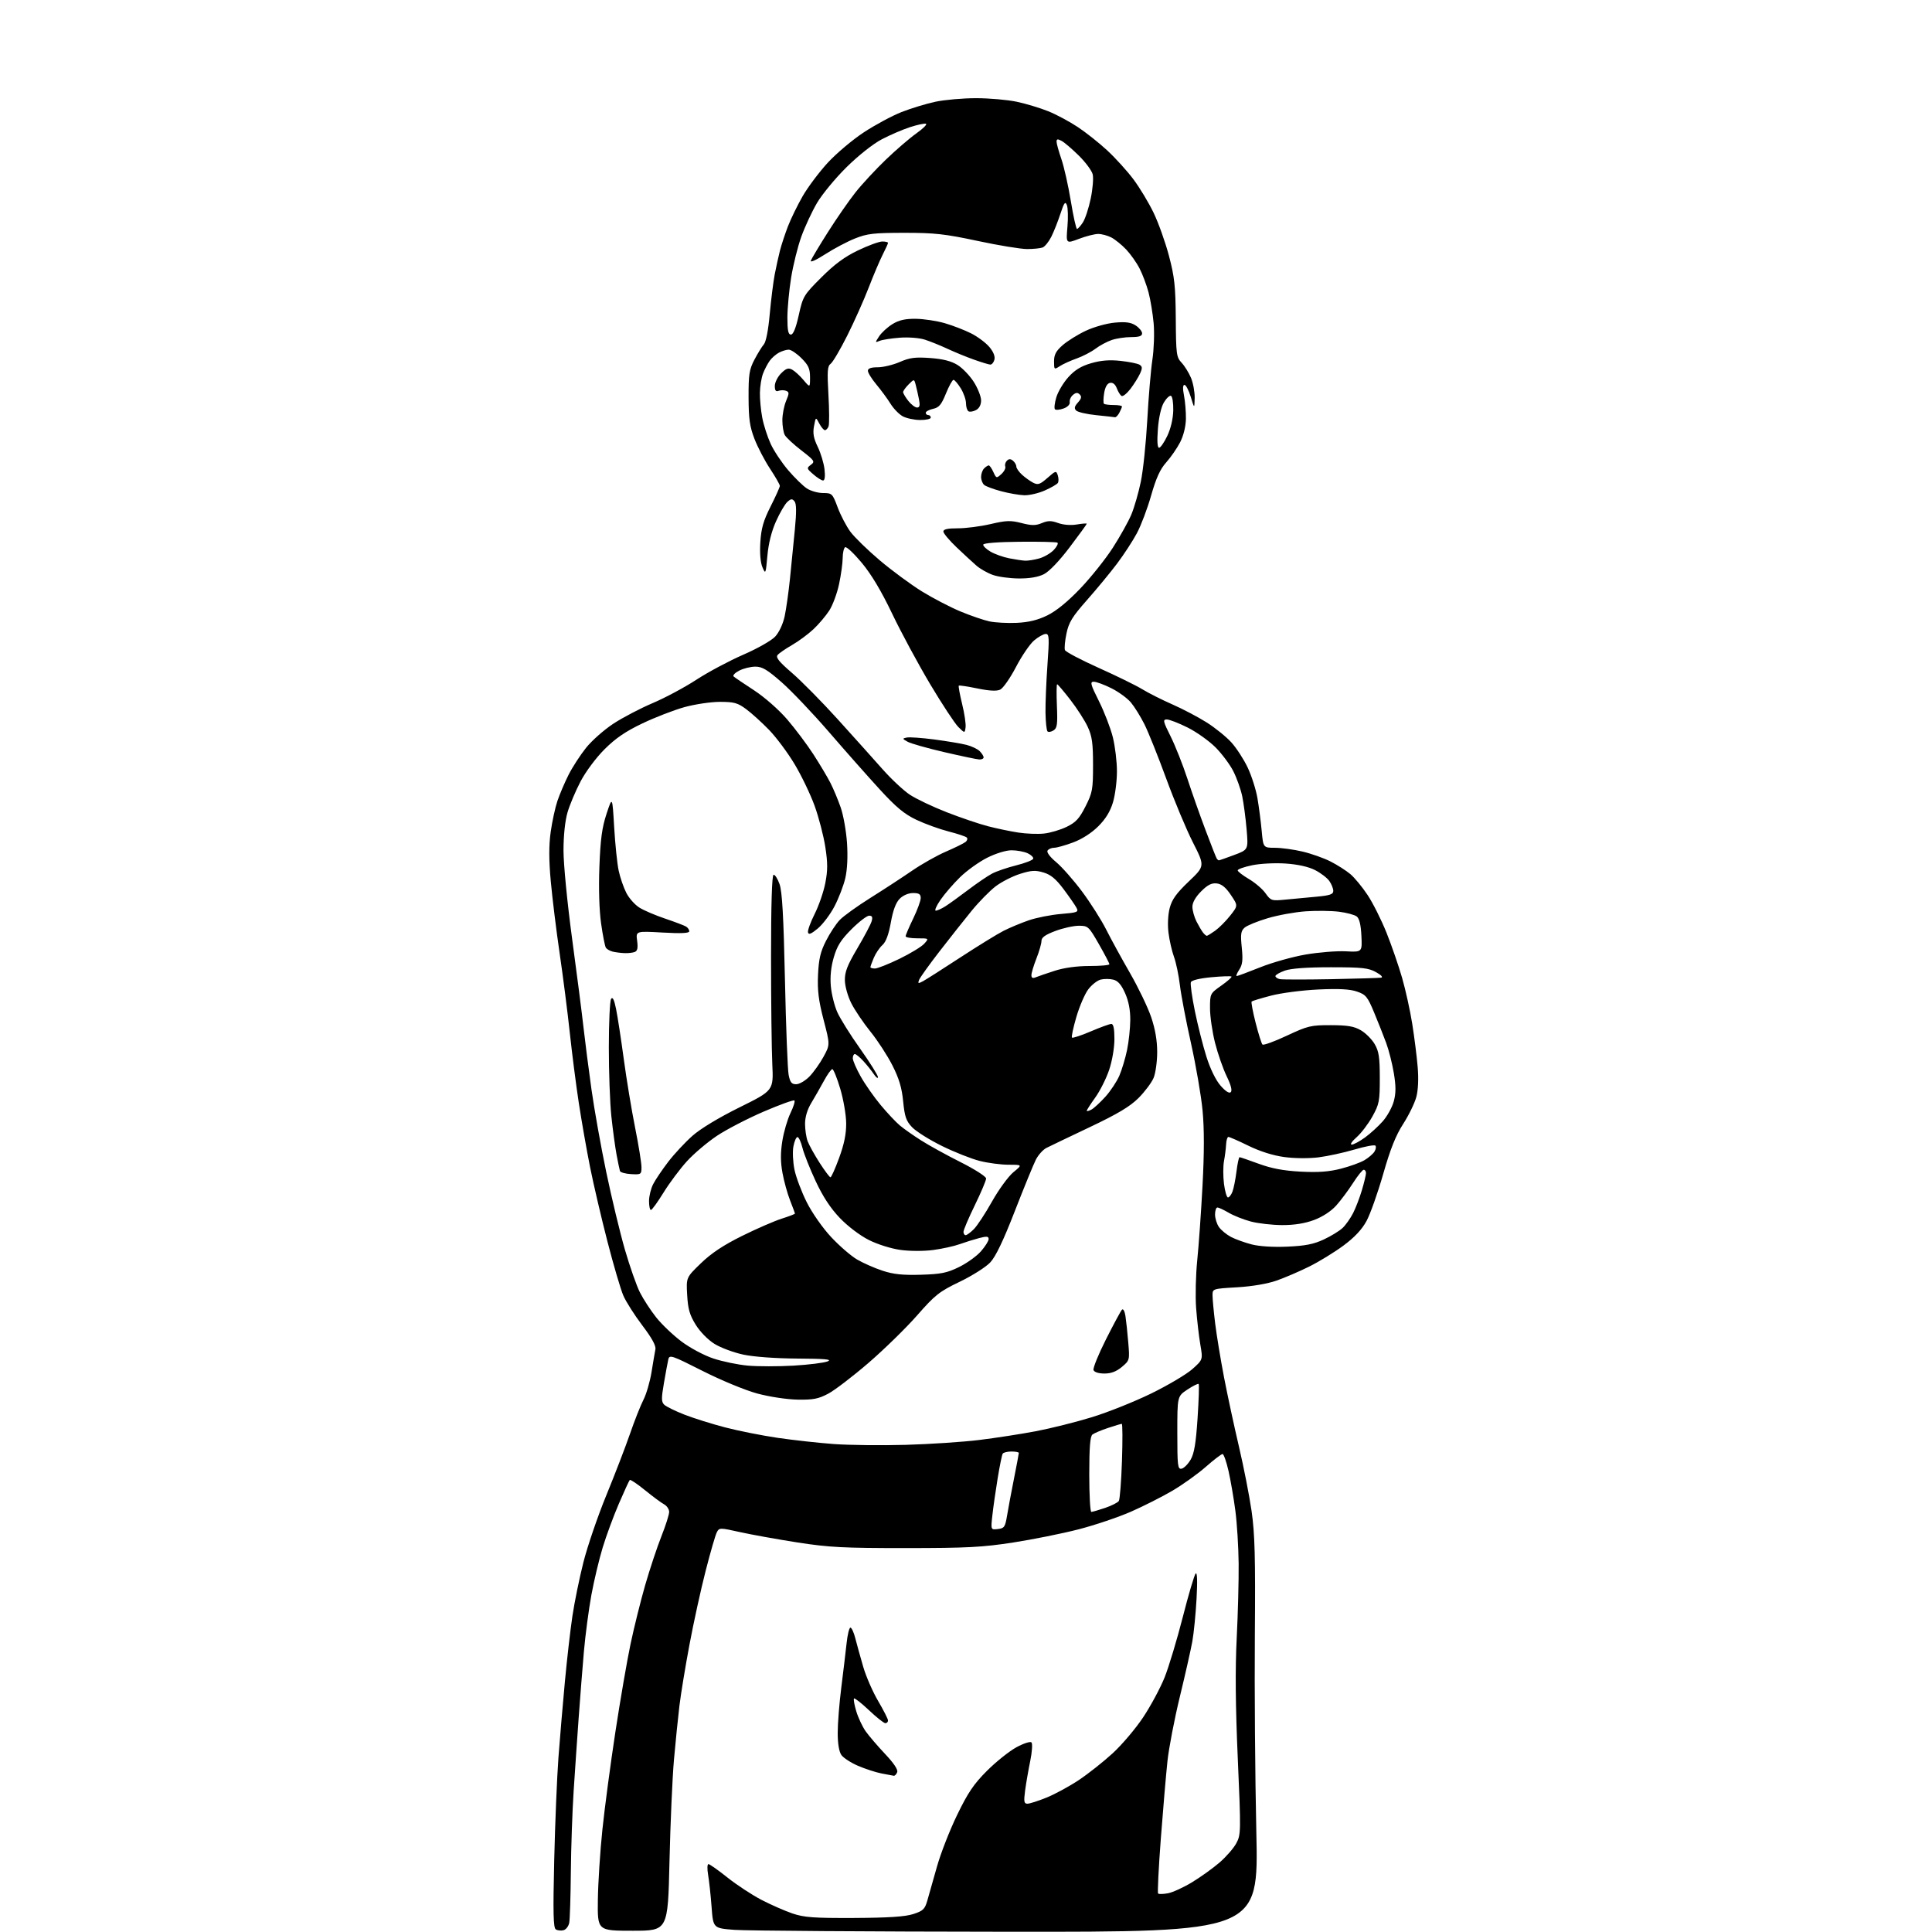 <?xml version="1.0" encoding="UTF-8" standalone="no"?>
<svg 
  version="1.1" 
  xmlns="http://www.w3.org/2000/svg" 
  xmlns:xlink="http://www.w3.org/1999/xlink" 
  xmlns:svg="http://www.w3.org/2000/svg"
  xmlns:rdf="http://www.w3.org/1999/02/22-rdf-syntax-ns#"
  xmlns:cc="http://creativecommons.org/ns#"
  xmlns:dc="http://purl.org/dc/elements/1.1/"
  viewBox="0 0 768 768"
  width="768"
  height="768"
>
<style>svg {background-color: white; }</style>"
<path stroke="none" fill="black" fill-rule="evenodd" d="M224.01,767.29C223.03,767.54 221.65,767.40 220.95,766.97C219.95,766.35 219.81,760.50 220.31,739.34C220.66,724.58 221.42,706.20 222.00,698.50C222.58,690.80 223.73,677.30 224.55,668.50C225.37,659.70 226.71,648.00 227.53,642.50C228.34,637.00 230.32,627.33 231.92,621.00C233.52,614.67 237.60,602.75 240.98,594.50C244.37,586.25 248.61,575.23 250.42,570.00C252.22,564.77 254.64,558.65 255.80,556.40C256.95,554.14 258.39,549.19 259.00,545.40C259.61,541.60 260.30,537.55 260.53,536.40C260.83,534.97 259.16,531.93 255.35,526.90C252.26,522.83 248.85,517.48 247.78,515.00C246.71,512.52 243.87,502.85 241.46,493.50C239.05,484.15 235.95,470.88 234.57,464.00C233.20,457.12 231.18,445.65 230.09,438.50C229.00,431.35 227.38,418.75 226.50,410.50C225.61,402.25 223.80,388.07 222.47,379.00C221.14,369.93 219.56,357.06 218.95,350.40C218.17,341.84 218.16,336.10 218.90,330.76C219.48,326.61 220.69,321.03 221.59,318.36C222.50,315.69 224.49,311.02 226.01,308.00C227.54,304.98 230.66,300.16 232.95,297.29C235.23,294.43 240.12,290.11 243.80,287.69C247.49,285.27 254.52,281.59 259.42,279.51C264.33,277.43 272.17,273.24 276.84,270.19C281.51,267.15 289.87,262.69 295.41,260.28C301.04,257.84 306.67,254.64 308.15,253.05C309.71,251.36 311.25,248.06 311.92,244.96C312.53,242.07 313.48,235.39 314.02,230.10C314.55,224.82 315.43,216.03 315.96,210.56C316.65,203.46 316.61,200.23 315.82,199.28C314.91,198.18 314.41,198.22 312.97,199.53C312.01,200.40 309.99,203.86 308.48,207.23C306.70,211.18 305.49,216.02 305.05,220.92C304.39,228.21 304.32,228.38 303.09,225.50C302.28,223.61 301.97,219.90 302.25,215.50C302.60,209.98 303.47,206.97 306.35,201.27C308.36,197.30 310.00,193.64 310.00,193.14C310.00,192.64 308.26,189.59 306.13,186.36C304.00,183.14 301.21,177.80 299.93,174.50C298.04,169.62 297.60,166.55 297.57,158.00C297.54,148.88 297.84,146.91 299.88,143.00C301.18,140.53 302.87,137.78 303.64,136.89C304.50,135.92 305.42,131.19 305.98,124.89C306.50,119.18 307.39,112.07 307.96,109.09C308.54,106.12 309.48,101.84 310.05,99.59C310.63,97.34 312.05,93.03 313.21,90.00C314.38,86.97 317.01,81.58 319.06,78.00C321.12,74.42 325.58,68.47 328.98,64.76C332.38,61.06 338.83,55.60 343.33,52.64C347.82,49.68 354.59,46.04 358.36,44.55C362.13,43.07 368.20,41.22 371.86,40.44C375.51,39.67 382.77,39.03 388.00,39.03C393.23,39.03 400.51,39.67 404.19,40.45C407.86,41.23 413.49,42.93 416.69,44.22C419.90,45.51 425.18,48.34 428.43,50.50C431.68,52.65 436.96,56.84 440.16,59.81C443.36,62.77 448.02,67.91 450.52,71.23C453.01,74.55 456.64,80.56 458.57,84.58C460.51,88.60 463.26,96.30 464.68,101.70C466.89,110.04 467.29,113.76 467.39,126.67C467.49,140.85 467.64,141.99 469.70,144.18C470.91,145.47 472.60,148.19 473.45,150.23C474.30,152.27 474.95,155.86 474.90,158.22C474.79,162.50 474.79,162.50 473.34,157.75C472.54,155.14 471.42,153.00 470.85,153.00C470.18,153.00 470.11,154.46 470.66,157.25C471.12,159.59 471.46,163.75 471.42,166.50C471.36,169.55 470.47,173.17 469.12,175.80C467.91,178.16 465.42,181.76 463.60,183.80C461.17,186.52 459.58,190.01 457.60,196.94C456.13,202.13 453.58,208.88 451.94,211.94C450.31,215.00 446.77,220.43 444.08,224.00C441.40,227.57 436.01,234.10 432.12,238.50C426.23,245.17 424.87,247.38 423.94,251.81C423.33,254.73 423.05,257.70 423.33,258.41C423.60,259.11 429.60,262.28 436.66,265.45C443.72,268.61 451.57,272.46 454.10,274.00C456.63,275.54 462.03,278.26 466.10,280.04C470.17,281.83 476.28,285.04 479.67,287.18C483.06,289.32 487.49,292.91 489.51,295.14C491.53,297.38 494.44,301.87 495.98,305.13C497.52,308.38 499.26,313.85 499.85,317.27C500.44,320.70 501.20,326.54 501.54,330.25C502.16,337.00 502.16,337.00 506.83,337.01C509.40,337.02 514.32,337.69 517.77,338.51C521.22,339.32 526.22,341.09 528.88,342.44C531.54,343.79 535.09,346.05 536.77,347.46C538.45,348.87 541.54,352.61 543.63,355.77C545.73,358.92 549.10,365.65 551.14,370.72C553.17,375.79 555.97,383.89 557.36,388.72C558.75,393.55 560.56,401.77 561.39,407.00C562.22,412.23 563.19,419.89 563.54,424.03C563.95,428.73 563.75,433.25 563.02,436.03C562.37,438.49 560.02,443.32 557.80,446.76C554.85,451.32 552.69,456.72 549.84,466.70C547.68,474.22 544.70,482.63 543.21,485.37C541.36,488.78 538.43,491.89 534.00,495.17C530.42,497.81 524.34,501.54 520.47,503.46C516.60,505.39 510.75,507.90 507.47,509.05C503.82,510.33 497.72,511.37 491.75,511.72C482.03,512.29 482.00,512.30 482.00,514.92C482.00,516.37 482.47,521.37 483.04,526.03C483.61,530.69 485.20,540.35 486.57,547.50C487.95,554.65 490.61,567.02 492.49,575.00C494.37,582.98 496.63,594.51 497.52,600.64C498.82,609.69 499.07,618.94 498.82,650.14C498.65,671.24 498.92,706.39 499.41,728.25C500.30,768.00 500.30,768.00 400.40,767.90C345.46,767.85 296.68,767.51 292.00,767.15C283.50,766.50 283.50,766.50 282.86,758.00C282.51,753.33 281.89,747.59 281.48,745.25C281.08,742.91 281.14,741.00 281.62,741.01C282.10,741.01 285.51,743.41 289.18,746.35C292.86,749.28 298.94,753.27 302.68,755.22C306.43,757.16 311.98,759.60 315.00,760.63C319.66,762.21 323.40,762.49 339.50,762.42C353.17,762.35 359.76,761.92 363.00,760.88C366.95,759.61 367.64,758.94 368.64,755.46C369.27,753.28 370.99,747.23 372.46,742.00C373.93,736.77 377.53,727.54 380.47,721.48C384.77,712.60 387.08,709.18 392.34,703.92C395.93,700.33 401.19,696.13 404.02,694.58C406.89,693.02 409.55,692.16 410.03,692.64C410.49,693.11 410.27,696.42 409.54,700.00C408.80,703.58 407.89,708.86 407.50,711.75C406.92,716.20 407.06,717.00 408.43,717.00C409.31,717.00 412.74,715.90 416.05,714.56C419.35,713.22 425.09,710.10 428.80,707.63C432.52,705.16 438.58,700.37 442.27,696.99C445.96,693.61 451.43,687.16 454.42,682.66C457.42,678.15 461.25,671.02 462.94,666.82C464.62,662.61 467.87,651.82 470.17,642.83C472.46,633.85 474.76,626.05 475.29,625.50C475.91,624.86 476.04,628.44 475.65,635.50C475.32,641.55 474.56,649.20 473.97,652.50C473.37,655.80 471.14,665.70 469.00,674.50C466.86,683.30 464.66,694.77 464.09,700.00C463.53,705.23 462.34,719.10 461.45,730.83C460.56,742.56 460.07,752.40 460.37,752.70C460.66,753.00 462.43,752.95 464.30,752.60C466.17,752.25 470.47,750.29 473.85,748.23C477.24,746.18 482.16,742.65 484.77,740.40C487.39,738.14 490.39,734.70 491.44,732.74C493.30,729.29 493.32,728.20 492.04,699.08C491.12,678.20 490.99,663.55 491.61,651.24C492.10,641.48 492.45,628.10 492.38,621.50C492.31,614.90 491.73,605.45 491.07,600.50C490.42,595.55 489.20,588.46 488.36,584.75C487.52,581.04 486.45,578.00 485.98,578.00C485.50,578.00 482.50,580.30 479.31,583.10C476.11,585.91 470.16,590.17 466.08,592.57C462.00,594.97 454.56,598.73 449.55,600.93C444.54,603.12 435.19,606.28 428.77,607.93C422.35,609.59 410.66,611.94 402.80,613.16C390.55,615.06 384.41,615.38 360.00,615.39C335.31,615.40 329.56,615.10 317.00,613.15C309.02,611.90 298.78,610.06 294.23,609.05C286.16,607.25 285.93,607.25 284.96,609.08C284.40,610.11 282.40,617.03 280.50,624.45C278.59,631.87 275.70,645.08 274.07,653.80C272.43,662.52 270.64,673.45 270.08,678.08C269.52,682.71 268.55,692.35 267.91,699.50C267.28,706.65 266.48,724.88 266.13,740.00C265.50,767.50 265.50,767.50 251.50,767.50C237.50,767.50 237.50,767.50 237.66,755.22C237.75,748.47 238.56,735.87 239.47,727.22C240.37,718.58 242.69,701.15 244.62,688.50C246.55,675.85 249.26,660.13 250.64,653.57C252.02,647.00 254.65,636.43 256.48,630.07C258.32,623.71 261.21,615.00 262.91,610.72C264.61,606.45 266.00,602.08 266.00,601.01C266.00,599.94 265.09,598.59 263.99,597.99C262.88,597.40 259.47,594.87 256.40,592.38C253.34,589.88 250.61,588.06 250.34,588.32C250.07,588.59 248.13,592.81 246.02,597.71C243.91,602.60 241.02,610.42 239.60,615.09C238.17,619.76 236.14,628.29 235.08,634.04C234.03,639.79 232.69,649.90 232.11,656.50C231.54,663.10 230.59,675.02 230.02,683.00C229.44,690.98 228.55,704.02 228.03,712.00C227.51,719.98 227.01,734.45 226.92,744.17C226.83,753.89 226.54,762.96 226.28,764.33C226.02,765.70 225.00,767.03 224.01,767.29zM355.28,705.89C354.85,705.83 352.63,705.41 350.34,704.96C348.06,704.51 343.88,703.14 341.05,701.93C338.23,700.71 335.26,698.78 334.46,697.64C333.53,696.31 333.00,693.10 333.00,688.83C333.00,685.13 333.64,677.02 334.43,670.80C335.21,664.59 336.16,656.69 336.53,653.25C336.89,649.81 337.58,647.00 338.06,647.00C338.53,647.00 339.41,648.91 340.00,651.25C340.60,653.59 342.00,658.65 343.12,662.50C344.23,666.35 346.91,672.50 349.07,676.17C351.23,679.85 353.00,683.33 353.00,683.92C353.00,684.52 352.52,685.00 351.94,685.00C351.36,685.00 348.43,682.68 345.43,679.84C342.43,677.01 339.76,674.91 339.49,675.18C339.22,675.45 339.62,677.74 340.38,680.26C341.14,682.79 342.81,686.35 344.09,688.18C345.37,690.00 348.86,694.07 351.83,697.22C355.31,700.89 357.03,703.48 356.65,704.47C356.33,705.31 355.71,705.95 355.28,705.89zM396.66,607.82C399.21,607.53 399.57,607.01 400.32,602.50C400.77,599.75 402.01,593.14 403.07,587.81C404.13,582.48 405.00,577.86 405.00,577.56C405.00,577.25 403.68,577.00 402.06,577.00C400.44,577.00 398.88,577.39 398.58,577.87C398.29,578.34 397.39,582.73 396.59,587.62C395.79,592.50 394.84,599.12 394.49,602.32C393.84,608.15 393.84,608.15 396.66,607.82zM433.82,601.00C434.27,601.00 436.75,600.28 439.32,599.41C441.89,598.53 444.34,597.29 444.75,596.66C445.16,596.02 445.73,588.86 446.00,580.75C446.27,572.63 446.24,566.00 445.93,566.00C445.61,566.00 443.14,566.74 440.43,567.64C437.72,568.54 434.94,569.72 434.25,570.26C433.35,570.97 433.00,575.41 433.00,586.12C433.00,594.31 433.37,601.00 433.82,601.00zM469.70,583.82C470.63,583.64 472.24,582.04 473.28,580.26C474.71,577.81 475.39,573.78 476.05,563.81C476.53,556.54 476.73,550.39 476.48,550.15C476.24,549.91 474.23,550.90 472.02,552.37C468.00,555.03 468.00,555.03 468.00,569.59C468.00,582.74 468.16,584.12 469.70,583.82zM360.00,574.35C369.62,574.08 382.81,573.21 389.29,572.41C395.78,571.61 405.91,570.05 411.79,568.93C417.68,567.81 427.68,565.31 434.00,563.37C440.32,561.44 450.95,557.19 457.61,553.94C464.27,550.68 471.63,546.33 473.95,544.26C478.18,540.50 478.18,540.50 477.15,534.50C476.58,531.20 475.83,524.67 475.48,520.00C475.13,515.33 475.33,506.77 475.92,501.00C476.51,495.23 477.46,481.86 478.02,471.31C478.72,458.32 478.73,448.67 478.04,441.47C477.49,435.61 475.42,423.62 473.46,414.81C471.49,405.99 469.50,395.57 469.03,391.64C468.57,387.71 467.51,382.64 466.68,380.37C465.85,378.10 464.87,373.80 464.50,370.82C464.09,367.59 464.29,363.58 464.98,360.94C465.88,357.53 467.63,355.09 472.56,350.39C478.98,344.28 478.98,344.28 474.21,334.89C471.59,329.73 466.81,318.30 463.59,309.50C460.37,300.70 456.47,290.98 454.93,287.90C453.38,284.82 450.96,280.92 449.54,279.23C448.12,277.54 444.63,275.00 441.78,273.58C438.94,272.16 435.79,271.00 434.79,271.00C433.22,271.00 433.49,272.02 436.86,278.75C438.99,283.01 441.47,289.45 442.37,293.06C443.27,296.67 444.00,302.78 444.00,306.63C444.00,310.48 443.30,316.01 442.43,318.91C441.36,322.53 439.53,325.53 436.59,328.46C433.95,331.10 430.13,333.56 426.62,334.87C423.49,336.04 420.07,337.00 419.02,337.00C417.97,337.00 416.80,337.51 416.41,338.14C416.00,338.81 417.42,340.70 419.84,342.71C422.11,344.60 426.72,349.82 430.08,354.32C433.44,358.82 437.78,365.65 439.72,369.50C441.66,373.35 445.94,381.17 449.23,386.87C452.51,392.58 456.28,400.42 457.60,404.30C459.21,409.04 460.00,413.60 460.00,418.21C460.00,421.98 459.36,426.61 458.57,428.49C457.78,430.37 455.09,433.96 452.60,436.46C449.19,439.86 444.35,442.76 433.28,448.02C425.15,451.88 417.38,455.60 416.00,456.30C414.62,456.99 412.71,459.12 411.75,461.03C410.79,462.94 407.02,472.15 403.38,481.50C398.83,493.21 395.79,499.54 393.63,501.84C391.91,503.68 386.45,507.14 381.50,509.52C373.37,513.43 371.74,514.72 364.57,522.89C360.21,527.86 351.54,536.33 345.30,541.72C339.06,547.10 331.84,552.62 329.25,554.00C325.33,556.08 323.28,556.48 317.02,556.37C312.73,556.29 305.83,555.24 301.00,553.94C296.24,552.65 286.70,548.71 279.32,544.98C266.95,538.72 266.11,538.44 265.66,540.41C265.40,541.56 264.61,545.78 263.92,549.80C262.86,555.97 262.88,557.30 264.08,558.43C264.86,559.16 268.45,560.92 272.05,562.33C275.65,563.74 282.94,566.03 288.24,567.41C293.55,568.79 302.96,570.66 309.15,571.57C315.34,572.47 325.37,573.58 331.45,574.03C337.53,574.47 350.38,574.62 360.00,574.35zM439.03,546.00C436.73,546.00 435.01,545.46 434.69,544.63C434.40,543.88 436.64,538.37 439.66,532.38C442.68,526.40 445.53,521.10 446.00,520.62C446.49,520.12 447.09,521.22 447.38,523.12C447.67,524.98 448.18,529.70 448.50,533.62C449.09,540.67 449.06,540.77 445.97,543.37C443.79,545.20 441.69,546.00 439.03,546.00zM315.50,542.86C321.55,542.50 327.62,541.74 329.00,541.17C330.91,540.37 328.05,540.11 317.00,540.05C308.34,540.00 299.69,539.37 295.53,538.49C291.69,537.68 286.53,535.76 284.05,534.23C281.42,532.60 278.31,529.43 276.55,526.59C274.15,522.71 273.47,520.34 273.16,514.78C272.76,507.83 272.76,507.83 278.63,502.16C282.79,498.14 287.57,494.97 295.00,491.29C300.77,488.43 307.86,485.35 310.75,484.43C313.64,483.52 316.00,482.61 316.00,482.42C316.00,482.23 315.13,479.87 314.07,477.18C313.01,474.48 311.64,469.55 311.04,466.21C310.25,461.89 310.24,458.25 310.99,453.55C311.57,449.93 313.02,444.96 314.21,442.50C315.40,440.05 316.12,437.78 315.79,437.46C315.47,437.14 309.98,439.13 303.57,441.88C297.17,444.64 288.84,448.95 285.05,451.47C281.26,453.99 275.89,458.53 273.12,461.56C270.35,464.59 266.15,470.20 263.79,474.03C261.43,477.85 259.16,480.99 258.75,480.99C258.34,481.00 258.00,479.40 258.00,477.45C258.00,475.50 258.74,472.46 259.65,470.70C260.55,468.94 263.25,464.95 265.64,461.83C268.03,458.71 272.36,454.07 275.25,451.51C278.45,448.67 285.77,444.25 294.00,440.18C307.50,433.50 307.50,433.50 307.00,423.00C306.73,417.23 306.50,397.99 306.50,380.25C306.50,359.68 306.86,347.91 307.50,347.75C308.04,347.61 309.12,349.30 309.90,351.50C310.93,354.45 311.49,364.44 312.03,389.50C312.43,408.20 313.09,425.19 313.49,427.25C314.08,430.27 314.67,431.00 316.49,431.00C317.74,431.00 320.11,429.62 321.76,427.94C323.40,426.25 325.92,422.72 327.36,420.08C329.97,415.29 329.97,415.29 327.39,405.39C325.39,397.68 324.90,393.74 325.18,387.50C325.47,381.19 326.14,378.34 328.35,374.00C329.88,370.98 332.34,367.24 333.80,365.71C335.26,364.17 340.74,360.23 345.98,356.94C351.22,353.66 358.65,348.80 362.50,346.16C366.35,343.51 372.43,340.08 376.00,338.54C379.57,337.00 383.08,335.27 383.79,334.71C384.50,334.15 384.73,333.34 384.29,332.92C383.86,332.50 380.57,331.41 377.00,330.50C373.43,329.58 367.70,327.51 364.29,325.89C359.44,323.58 356.23,320.91 349.64,313.72C345.00,308.65 335.95,298.43 329.54,291.00C323.12,283.57 314.67,274.69 310.76,271.25C305.04,266.22 303.00,265.00 300.28,265.00C298.42,265.00 295.52,265.71 293.84,266.59C292.15,267.46 291.16,268.51 291.64,268.92C292.11,269.34 295.78,271.82 299.80,274.44C303.97,277.17 309.58,282.11 312.92,285.98C316.12,289.71 320.82,295.96 323.35,299.88C325.88,303.79 328.92,308.89 330.10,311.20C331.28,313.51 333.12,317.90 334.18,320.95C335.25,324.00 336.38,330.37 336.70,335.09C337.06,340.52 336.81,345.67 336.02,349.09C335.32,352.07 333.38,357.12 331.70,360.32C330.02,363.53 327.03,367.48 325.07,369.10C322.43,371.29 321.42,371.68 321.19,370.61C321.02,369.82 322.22,366.53 323.85,363.29C325.48,360.06 327.38,354.57 328.06,351.09C329.05,346.06 329.06,343.10 328.08,336.72C327.40,332.30 325.49,324.93 323.83,320.35C322.17,315.76 318.59,308.30 315.86,303.76C313.14,299.22 308.57,293.09 305.71,290.14C302.84,287.18 298.74,283.47 296.60,281.89C293.24,279.40 291.80,279.00 286.16,279.00C282.57,279.00 276.22,279.95 272.06,281.10C267.90,282.26 260.39,285.16 255.37,287.56C248.64,290.77 244.68,293.48 240.29,297.87C236.92,301.24 232.80,306.77 230.77,310.66C228.80,314.42 226.47,319.94 225.60,322.93C224.62,326.27 224.00,332.12 224.00,338.08C224.00,343.55 225.50,358.90 227.42,373.15C229.31,387.09 231.35,403.00 231.96,408.50C232.58,414.00 233.99,425.02 235.11,433.00C236.23,440.98 238.88,455.82 241.01,466.00C243.13,476.18 246.46,490.00 248.40,496.72C250.35,503.44 253.04,511.12 254.39,513.78C255.74,516.44 258.63,520.88 260.81,523.64C263.00,526.41 267.53,530.73 270.88,533.25C274.30,535.82 279.85,538.79 283.57,540.02C287.20,541.23 293.39,542.51 297.33,542.86C301.28,543.21 309.45,543.21 315.50,542.86zM366.03,506.73C374.07,506.49 376.45,506.01 381.21,503.68C384.32,502.16 388.24,499.35 389.93,497.43C391.62,495.50 393.00,493.31 393.00,492.55C393.00,491.44 392.25,491.36 389.25,492.15C387.19,492.69 383.70,493.78 381.50,494.57C379.30,495.37 374.57,496.41 371.00,496.89C367.27,497.39 361.73,497.38 358.00,496.87C354.27,496.36 348.90,494.68 345.39,492.92C341.84,491.13 337.01,487.47 333.85,484.17C330.12,480.27 327.11,475.68 324.23,469.50C321.92,464.55 319.56,458.59 318.98,456.25C318.40,453.91 317.51,452.00 317.01,452.00C316.50,452.00 315.77,453.68 315.39,455.74C315.00,457.80 315.20,461.96 315.82,464.99C316.45,468.02 318.66,473.87 320.73,477.98C322.86,482.21 327.07,488.21 330.42,491.78C333.67,495.26 338.30,499.27 340.71,500.68C343.12,502.09 347.66,504.09 350.80,505.12C355.12,506.55 358.81,506.94 366.03,506.73zM511.73,495.56C518.85,495.25 522.17,494.60 526.23,492.71C529.13,491.36 532.51,489.28 533.75,488.09C534.99,486.90 536.85,484.25 537.89,482.21C538.93,480.17 540.50,476.06 541.39,473.07C542.28,470.08 543.00,467.04 543.00,466.32C543.00,465.59 542.60,465.00 542.10,465.00C541.61,465.00 539.70,467.36 537.86,470.25C536.01,473.14 533.00,477.17 531.17,479.21C529.14,481.48 525.73,483.71 522.38,484.96C518.72,486.33 514.55,487.00 509.71,486.99C505.75,486.98 500.13,486.34 497.22,485.57C494.32,484.80 490.36,483.23 488.42,482.08C486.48,480.94 484.46,480.00 483.94,480.00C483.42,480.00 483.00,481.25 483.00,482.78C483.00,484.31 483.70,486.56 484.56,487.78C485.42,489.01 487.56,490.76 489.31,491.69C491.06,492.61 494.75,493.94 497.50,494.66C500.57,495.46 506.06,495.81 511.73,495.56zM383.86,491.00C384.34,491.00 385.81,489.92 387.13,488.60C388.45,487.28 391.71,482.32 394.36,477.59C397.02,472.86 400.83,467.64 402.82,465.99C406.46,463.00 406.46,463.00 400.94,463.00C397.90,463.00 392.74,462.32 389.46,461.49C386.18,460.67 379.45,458.00 374.50,455.57C369.55,453.14 364.21,449.79 362.62,448.14C360.20,445.61 359.63,443.96 359.02,437.81C358.49,432.39 357.38,428.69 354.74,423.50C352.79,419.65 348.88,413.63 346.05,410.13C343.22,406.62 339.79,401.54 338.42,398.84C337.02,396.07 335.89,392.08 335.85,389.71C335.79,386.37 336.81,383.74 340.79,377.00C343.56,372.32 346.11,367.49 346.48,366.25C346.97,364.57 346.72,364.00 345.50,364.00C344.60,364.00 341.45,366.42 338.50,369.37C334.29,373.58 332.77,375.99 331.44,380.55C330.32,384.40 329.93,388.27 330.27,392.04C330.55,395.17 331.70,399.79 332.82,402.32C333.94,404.85 338.03,411.41 341.93,416.89C345.82,422.38 349.00,427.45 349.00,428.16C349.00,428.87 348.26,428.33 347.35,426.97C346.44,425.61 344.55,423.26 343.16,421.75C341.77,420.24 340.26,419.00 339.81,419.00C339.37,419.00 339.00,419.75 339.00,420.67C339.00,421.59 340.41,424.85 342.14,427.92C343.86,430.99 347.43,436.09 350.07,439.26C352.71,442.43 356.14,446.08 357.69,447.37C359.23,448.67 363.02,451.34 366.11,453.30C369.19,455.27 376.28,459.17 381.86,461.98C387.44,464.78 392.00,467.70 392.00,468.47C392.00,469.24 389.98,474.02 387.50,479.11C385.02,484.19 383.00,488.95 383.00,489.68C383.00,490.40 383.39,491.00 383.86,491.00zM488.14,476.00C488.64,476.00 489.45,474.96 489.93,473.68C490.41,472.41 491.13,468.81 491.52,465.68C491.91,462.56 492.46,460.00 492.74,460.00C493.03,460.00 496.46,461.18 500.38,462.62C505.47,464.49 510.20,465.38 517.00,465.74C523.96,466.11 528.23,465.80 532.97,464.59C536.53,463.68 540.75,462.16 542.36,461.21C543.97,460.27 545.77,458.73 546.36,457.80C546.95,456.86 547.11,455.78 546.73,455.40C546.35,455.01 542.61,455.72 538.42,456.96C534.24,458.20 527.82,459.59 524.16,460.06C520.29,460.54 514.57,460.50 510.50,459.94C506.05,459.34 500.87,457.70 496.27,455.45C492.30,453.50 488.70,451.93 488.29,451.94C487.88,451.96 487.47,453.31 487.39,454.95C487.31,456.58 486.93,459.55 486.56,461.54C486.18,463.54 486.18,467.61 486.55,470.59C486.93,473.56 487.64,476.00 488.14,476.00zM330.12,467.99C330.46,468.00 332.02,464.51 333.58,460.25C335.57,454.82 336.41,450.71 336.37,446.50C336.34,443.20 335.28,437.01 334.00,432.75C332.73,428.49 331.31,425.00 330.86,425.00C330.40,425.00 328.88,427.14 327.47,429.75C326.05,432.36 323.80,436.30 322.47,438.50C320.93,441.03 320.03,444.04 320.02,446.68C320.01,448.99 320.48,452.14 321.06,453.68C321.65,455.23 323.78,459.08 325.81,462.24C327.84,465.40 329.78,467.99 330.12,467.99zM250.88,466.73C248.61,466.60 246.61,466.05 246.44,465.50C246.26,464.95 245.66,462.02 245.09,459.00C244.53,455.98 243.60,449.13 243.03,443.79C242.46,438.45 242.01,426.07 242.02,416.29C242.02,406.51 242.43,397.87 242.91,397.10C243.53,396.13 244.13,397.33 244.90,401.10C245.51,404.07 246.88,413.02 247.96,421.00C249.03,428.98 251.06,441.23 252.46,448.23C253.86,455.24 255.00,462.31 255.00,463.96C255.00,466.84 254.84,466.95 250.88,466.73zM537.32,455.00C538.08,455.00 540.45,453.73 542.60,452.17C544.74,450.62 547.94,447.70 549.71,445.68C551.47,443.67 553.43,440.11 554.06,437.76C554.92,434.58 554.93,431.78 554.08,426.65C553.46,422.89 552.10,417.49 551.05,414.65C550.01,411.82 547.84,406.35 546.24,402.50C543.61,396.18 542.94,395.37 539.41,394.16C536.61,393.19 532.24,392.96 524.00,393.34C517.67,393.64 509.24,394.73 505.25,395.78C501.26,396.82 497.79,397.88 497.54,398.12C497.30,398.37 498.01,402.16 499.12,406.54C500.24,410.92 501.46,414.82 501.84,415.21C502.22,415.61 506.57,414.03 511.51,411.71C519.89,407.79 521.08,407.50 529.01,407.52C535.72,407.54 538.26,407.97 540.98,409.56C542.88,410.66 545.34,413.13 546.45,415.04C548.12,417.88 548.48,420.28 548.49,428.50C548.50,437.71 548.27,438.92 545.55,443.82C543.93,446.74 541.10,450.46 539.27,452.07C537.43,453.68 536.55,455.00 537.32,455.00zM433.84,441.09C434.85,440.55 437.35,438.25 439.41,435.97C441.46,433.70 443.96,429.92 444.97,427.58C445.97,425.24 447.35,420.66 448.02,417.41C448.70,414.16 449.27,408.80 449.30,405.50C449.33,401.48 448.65,397.94 447.24,394.79C445.75,391.43 444.41,389.89 442.57,389.43C441.16,389.07 438.90,389.06 437.54,389.40C436.19,389.74 433.98,391.47 432.62,393.26C431.26,395.04 429.13,399.98 427.88,404.22C426.64,408.47 425.84,412.18 426.12,412.46C426.40,412.74 429.75,411.64 433.57,410.01C437.38,408.38 441.06,407.04 441.75,407.03C442.61,407.01 443.00,408.86 443.00,413.03C443.00,416.50 442.11,421.70 440.91,425.28C439.76,428.70 437.28,433.64 435.41,436.25C433.53,438.87 432.00,441.24 432.00,441.54C432.00,441.83 432.83,441.63 433.84,441.09zM489.26,434.14C489.89,433.51 489.30,431.27 487.63,427.83C486.20,424.90 484.12,418.94 483.01,414.59C481.91,410.24 481.00,404.04 481.00,400.82C481.00,395.01 481.04,394.93 485.48,391.80C487.95,390.06 489.77,388.44 489.53,388.20C489.29,387.95 485.66,388.08 481.48,388.47C476.86,388.90 473.68,389.68 473.38,390.44C473.12,391.13 473.83,396.28 474.97,401.87C476.11,407.47 478.18,415.65 479.57,420.05C481.12,424.95 483.30,429.41 485.20,431.57C487.19,433.84 488.64,434.76 489.26,434.14zM366.86,390.07C368.05,389.44 374.76,385.17 381.76,380.59C388.77,376.02 396.50,371.25 398.95,370.01C401.40,368.77 405.90,366.89 408.95,365.84C412.00,364.79 417.74,363.66 421.71,363.32C428.37,362.76 428.84,362.57 427.91,360.84C427.36,359.80 425.06,356.49 422.81,353.48C419.76,349.40 417.71,347.69 414.81,346.83C411.59,345.86 409.98,345.96 405.48,347.38C402.49,348.32 398.12,350.55 395.78,352.33C393.45,354.12 389.15,358.48 386.25,362.04C383.34,365.59 377.60,372.86 373.48,378.18C369.36,383.50 365.70,388.62 365.34,389.55C364.79,391.00 364.99,391.07 366.86,390.07zM529.00,389.24C539.17,389.04 548.17,388.77 549.00,388.64C549.89,388.50 549.07,387.60 547.00,386.45C543.98,384.77 541.51,384.50 529.00,384.50C519.50,384.50 513.21,384.96 510.75,385.83C508.69,386.56 507.00,387.54 507.00,388.00C507.00,388.47 507.79,389.02 508.75,389.22C509.71,389.42 518.83,389.43 529.00,389.24zM411.75,388.48C412.71,388.08 416.13,386.91 419.34,385.88C423.02,384.69 428.10,384.00 433.09,384.00C437.44,384.00 441.00,383.69 441.00,383.30C441.00,382.92 439.12,379.32 436.82,375.30C432.79,368.26 432.51,368.00 428.86,368.00C426.78,368.00 422.58,368.93 419.54,370.07C415.50,371.58 414.00,372.66 414.00,374.03C414.00,375.07 413.10,378.21 412.00,381.00C410.90,383.79 410.00,386.78 410.00,387.64C410.00,388.75 410.52,389.00 411.75,388.48zM491.60,388.00C491.96,388.00 496.15,386.44 500.90,384.54C505.66,382.63 513.80,380.34 518.98,379.45C524.16,378.56 531.35,377.98 534.95,378.16C541.50,378.50 541.50,378.50 541.18,372.00C540.97,367.62 540.36,365.11 539.32,364.31C538.47,363.65 535.29,362.80 532.25,362.42C529.20,362.04 523.28,361.97 519.08,362.26C514.89,362.54 508.09,363.77 503.98,364.99C499.86,366.21 495.71,367.90 494.74,368.76C493.26,370.08 493.08,371.35 493.62,376.63C494.13,381.62 493.92,383.47 492.61,385.47C491.70,386.86 491.25,388.00 491.60,388.00zM347.80,385.00C348.79,385.00 353.18,383.26 357.55,381.14C361.92,379.01 366.36,376.31 367.40,375.14C369.31,373.00 369.31,373.00 364.65,373.00C362.09,373.00 360.00,372.63 360.00,372.18C360.00,371.72 361.35,368.57 363.00,365.16C364.65,361.76 366.00,358.08 366.00,356.98C366.00,355.44 365.33,355.00 362.95,355.00C361.13,355.00 359.01,355.90 357.66,357.25C356.13,358.78 355.00,361.78 354.13,366.66C353.27,371.47 352.17,374.43 350.79,375.66C349.65,376.67 348.11,378.95 347.36,380.72C346.61,382.49 346.00,384.18 346.00,384.47C346.00,384.76 346.81,385.00 347.80,385.00zM248.17,378.88C246.70,378.82 244.60,378.54 243.50,378.27C242.40,377.99 241.20,377.29 240.83,376.70C240.46,376.11 239.61,371.80 238.95,367.12C238.21,361.91 237.94,353.16 238.27,344.55C238.68,333.60 239.31,328.96 241.11,323.50C243.42,316.50 243.42,316.50 244.14,328.81C244.54,335.58 245.34,343.36 245.93,346.09C246.51,348.83 247.88,352.81 248.97,354.93C250.05,357.06 252.41,359.71 254.22,360.82C256.02,361.94 260.65,363.91 264.50,365.20C268.35,366.50 272.06,367.91 272.75,368.34C273.44,368.77 274.00,369.61 274.00,370.21C274.00,370.97 270.75,371.12 263.37,370.70C252.75,370.10 252.75,370.10 253.27,373.98C253.65,376.84 253.40,378.02 252.31,378.43C251.50,378.74 249.64,378.95 248.17,378.88zM479.72,372.00C479.98,372.00 481.47,371.09 483.03,369.98C484.59,368.87 487.28,366.18 489.01,363.99C492.15,360.02 492.15,360.02 489.29,355.76C487.28,352.76 485.63,351.41 483.69,351.18C481.64,350.94 480.06,351.74 477.47,354.33C475.26,356.54 474.00,358.76 474.00,360.45C474.00,361.91 474.73,364.54 475.62,366.30C476.52,368.06 477.70,370.06 478.25,370.75C478.80,371.44 479.46,372.00 479.72,372.00zM371.99,362.00C372.58,362.00 374.29,361.22 375.79,360.28C377.28,359.33 381.35,356.40 384.83,353.76C388.31,351.12 392.59,348.21 394.33,347.29C396.07,346.36 400.40,344.88 403.93,344.00C407.47,343.12 410.52,341.93 410.71,341.37C410.90,340.81 409.89,339.82 408.48,339.17C407.06,338.53 404.20,338.00 402.11,338.00C399.90,338.00 395.86,339.24 392.41,340.97C389.16,342.61 384.32,346.08 381.65,348.69C378.98,351.30 375.47,355.36 373.85,357.72C372.23,360.07 371.39,362.00 371.99,362.00zM510.88,357.62C513.97,357.32 519.54,356.80 523.25,356.46C528.69,355.96 530.00,355.51 530.00,354.14C530.00,353.21 529.30,351.44 528.43,350.21C527.57,348.98 525.02,347.03 522.77,345.88C520.14,344.54 515.93,343.60 511.08,343.27C506.85,342.98 500.96,343.28 497.75,343.95C494.59,344.60 492.00,345.52 492.00,345.98C492.00,346.43 494.00,347.98 496.43,349.41C498.87,350.84 501.86,353.39 503.06,355.09C505.17,358.05 505.48,358.15 510.88,357.62zM484.52,342.00C484.74,342.00 487.47,341.05 490.58,339.88C496.24,337.77 496.24,337.77 495.54,329.63C495.16,325.16 494.37,319.25 493.80,316.50C493.22,313.75 491.64,309.30 490.29,306.62C488.94,303.93 485.73,299.64 483.17,297.07C480.60,294.51 475.62,290.96 472.09,289.20C468.56,287.44 464.85,286.00 463.83,286.00C462.17,286.00 462.34,286.73 465.35,292.75C467.20,296.46 470.19,304.00 471.99,309.50C473.79,315.00 477.04,324.22 479.22,329.98C481.39,335.75 483.38,340.81 483.64,341.23C483.90,341.65 484.30,342.00 484.52,342.00zM415.00,331.35C417.48,331.09 421.52,329.89 424.00,328.69C427.67,326.90 429.05,325.41 431.50,320.57C434.27,315.10 434.50,313.83 434.50,304.07C434.50,295.41 434.12,292.67 432.38,288.92C431.22,286.40 428.11,281.57 425.47,278.17C422.84,274.78 420.48,272.00 420.23,272.00C419.98,272.00 419.94,275.88 420.14,280.63C420.44,287.92 420.24,289.43 418.80,290.34C417.86,290.94 416.78,291.12 416.40,290.74C416.02,290.35 415.66,287.00 415.60,283.27C415.55,279.55 415.90,270.99 416.38,264.25C417.15,253.47 417.07,252.00 415.71,252.00C414.85,252.00 412.77,253.16 411.08,254.58C409.40,256.00 406.14,260.77 403.85,265.18C401.55,269.58 398.73,273.62 397.57,274.15C396.14,274.80 393.22,274.64 388.48,273.66C384.64,272.87 381.33,272.37 381.13,272.56C380.93,272.75 381.53,276.03 382.46,279.85C383.40,283.67 384.02,287.86 383.83,289.15C383.50,291.50 383.50,291.50 380.96,289.00C379.56,287.62 374.51,279.94 369.73,271.93C364.96,263.91 358.16,251.31 354.64,243.93C350.33,234.92 346.36,228.27 342.56,223.72C339.45,219.99 336.48,217.20 335.95,217.53C335.43,217.85 334.99,219.78 334.98,221.81C334.97,223.84 334.33,228.50 333.55,232.16C332.78,235.82 331.03,240.54 329.68,242.66C328.32,244.77 325.48,248.13 323.36,250.12C321.24,252.11 317.40,254.95 314.83,256.42C312.27,257.89 309.69,259.67 309.11,260.37C308.30,261.35 309.66,263.05 314.77,267.44C318.47,270.62 326.68,278.93 333.00,285.91C339.32,292.89 347.33,301.82 350.80,305.74C354.26,309.66 359.16,314.24 361.69,315.92C364.21,317.59 370.83,320.73 376.39,322.90C381.95,325.07 389.34,327.57 392.81,328.46C396.29,329.36 401.69,330.48 404.81,330.96C407.94,331.44 412.52,331.62 415.00,331.35zM389.25,301.90C388.29,301.85 382.03,300.53 375.34,298.98C368.65,297.43 362.12,295.58 360.84,294.88C358.65,293.67 358.63,293.56 360.46,293.18C361.54,292.96 366.49,293.31 371.46,293.96C376.43,294.62 382.17,295.58 384.20,296.10C386.24,296.63 388.61,297.75 389.45,298.60C390.30,299.45 391.00,300.56 391.00,301.07C391.00,301.58 390.21,301.96 389.25,301.90zM404.21,247.59C408.97,247.36 412.50,246.50 416.34,244.62C419.87,242.90 424.45,239.16 429.43,233.94C433.65,229.53 439.47,222.23 442.38,217.71C445.28,213.19 448.60,207.25 449.74,204.50C450.89,201.75 452.58,195.90 453.49,191.50C454.41,187.10 455.56,176.07 456.06,167.00C456.55,157.93 457.47,147.12 458.09,143.00C458.71,138.88 458.94,132.35 458.59,128.50C458.24,124.65 457.33,119.12 456.56,116.21C455.79,113.30 454.18,109.02 452.99,106.71C451.80,104.39 449.40,101.00 447.66,99.16C445.92,97.33 443.28,95.19 441.80,94.41C440.31,93.64 437.96,93.00 436.56,93.00C435.16,93.00 431.71,93.88 428.89,94.95C423.75,96.90 423.75,96.90 424.32,90.20C424.64,86.52 424.54,82.61 424.10,81.52C423.46,79.90 422.99,80.53 421.52,85.02C420.53,88.03 418.91,92.13 417.91,94.13C416.90,96.12 415.35,98.03 414.46,98.38C413.57,98.72 410.79,99.00 408.28,99.00C405.78,99.00 396.93,97.55 388.61,95.77C375.64,93.00 371.52,92.54 359.50,92.55C347.33,92.56 344.76,92.85 339.85,94.81C336.75,96.05 331.40,98.88 327.97,101.10C324.38,103.42 321.99,104.48 322.32,103.60C322.65,102.76 325.70,97.66 329.11,92.28C332.51,86.90 337.44,79.80 340.05,76.50C342.66,73.20 348.11,67.33 352.15,63.45C356.19,59.57 361.67,54.85 364.33,52.97C366.98,51.09 368.67,49.39 368.08,49.19C367.49,49.00 364.64,49.60 361.75,50.54C358.86,51.48 353.81,53.65 350.53,55.37C347.04,57.20 341.21,61.82 336.47,66.50C332.02,70.90 326.74,77.31 324.74,80.73C322.74,84.16 319.95,90.16 318.54,94.07C317.13,97.98 315.31,105.30 314.49,110.34C313.68,115.38 313.01,122.54 313.00,126.25C313.00,131.37 313.34,133.00 314.40,133.00C315.33,133.00 316.38,130.41 317.52,125.27C319.18,117.79 319.48,117.29 326.48,110.30C331.72,105.06 335.75,102.08 341.08,99.53C345.13,97.59 349.47,96.00 350.72,96.00C351.97,96.00 353.00,96.24 353.00,96.54C353.00,96.84 352.06,98.93 350.90,101.19C349.75,103.45 347.23,109.37 345.31,114.35C343.39,119.33 339.55,127.92 336.78,133.44C334.01,138.95 331.06,143.97 330.21,144.59C328.92,145.53 328.78,147.48 329.31,156.84C329.66,162.96 329.69,168.65 329.37,169.48C329.05,170.32 328.40,171.00 327.92,171.00C327.45,171.00 326.44,169.80 325.67,168.34C324.28,165.69 324.28,165.69 323.58,169.41C323.05,172.24 323.41,174.22 325.08,177.66C326.28,180.14 327.49,184.17 327.76,186.59C328.08,189.38 327.86,191.00 327.19,191.00C326.59,191.00 324.85,189.90 323.31,188.56C320.63,186.24 320.59,186.06 322.34,184.76C324.06,183.48 323.80,183.09 318.54,179.03C315.44,176.64 312.47,173.88 311.95,172.90C311.43,171.93 311.00,169.29 311.00,167.03C311.00,164.78 311.66,161.36 312.47,159.42C313.76,156.34 313.76,155.84 312.47,155.35C311.66,155.04 310.32,155.05 309.50,155.36C308.41,155.78 308.00,155.25 308.00,153.42C308.00,152.04 309.12,149.79 310.49,148.42C312.48,146.43 313.38,146.13 314.89,146.94C315.93,147.50 317.96,149.35 319.39,151.05C322.00,154.15 322.00,154.15 322.00,149.98C322.00,146.56 321.38,145.18 318.60,142.40C316.73,140.53 314.45,139.00 313.53,139.00C312.62,139.00 310.89,139.52 309.68,140.16C308.48,140.80 306.82,142.24 306.00,143.37C305.18,144.50 303.97,146.79 303.33,148.46C302.68,150.13 302.12,153.58 302.08,156.11C302.03,158.65 302.45,163.12 303.01,166.04C303.56,168.96 305.07,173.64 306.35,176.43C307.63,179.22 310.77,183.94 313.32,186.92C315.87,189.90 319.21,193.16 320.73,194.16C322.25,195.16 325.16,195.99 327.18,195.99C330.73,196.00 330.93,196.19 332.99,201.70C334.16,204.84 336.44,209.19 338.04,211.37C339.65,213.55 344.91,218.67 349.73,222.75C354.55,226.82 362.07,232.36 366.42,235.06C370.78,237.75 377.69,241.35 381.77,243.05C385.85,244.75 391.06,246.53 393.34,247.02C395.63,247.50 400.52,247.76 404.21,247.59zM405.00,229.95C401.43,229.93 396.77,229.30 394.66,228.54C392.54,227.79 389.62,226.13 388.16,224.86C386.69,223.59 383.14,220.30 380.25,217.56C377.36,214.81 375.00,211.99 375.00,211.28C375.00,210.39 376.73,210.00 380.75,210.01C383.91,210.02 389.77,209.26 393.76,208.33C400.01,206.87 401.73,206.81 406.06,207.92C410.13,208.96 411.67,208.97 414.15,207.94C416.60,206.92 417.89,206.92 420.65,207.92C422.70,208.66 425.68,208.89 428.04,208.49C430.22,208.12 432.00,207.99 432.00,208.20C432.00,208.40 428.95,212.60 425.22,217.53C421.10,222.98 417.07,227.19 414.97,228.25C412.69,229.40 409.27,229.98 405.00,229.95zM407.50,222.88C408.60,222.94 411.11,222.54 413.07,222.00C415.04,221.45 417.66,219.92 418.90,218.61C420.14,217.29 420.78,215.99 420.33,215.71C419.87,215.44 413.09,215.28 405.25,215.36C396.63,215.44 390.94,215.89 390.85,216.50C390.76,217.05 392.07,218.30 393.75,219.29C395.43,220.27 398.76,221.46 401.15,221.93C403.54,222.40 406.40,222.83 407.50,222.88zM407.12,196.87C405.13,196.80 401.02,196.09 398.00,195.28C394.98,194.48 391.94,193.35 391.25,192.79C390.56,192.22 390.00,190.78 390.00,189.58C390.00,188.38 390.54,186.86 391.20,186.20C391.86,185.54 392.69,185.00 393.04,185.00C393.39,185.00 394.22,186.18 394.87,187.62C396.04,190.18 396.12,190.20 398.07,188.44C399.17,187.44 399.86,186.09 399.61,185.43C399.36,184.78 399.65,183.75 400.25,183.15C401.05,182.35 401.71,182.35 402.68,183.15C403.40,183.75 404.00,184.79 404.00,185.45C404.00,186.11 405.01,187.57 406.25,188.70C407.49,189.83 409.49,191.26 410.70,191.89C412.60,192.86 413.40,192.59 416.38,189.98C419.68,187.07 419.87,187.03 420.49,188.96C420.84,190.07 420.86,191.42 420.52,191.96C420.19,192.50 417.85,193.86 415.33,194.97C412.81,196.09 409.12,196.94 407.12,196.87zM460.75,178.00C461.31,178.00 462.79,175.86 464.03,173.25C465.41,170.33 466.32,166.42 466.39,163.10C466.45,160.13 466.04,157.54 465.47,157.34C464.91,157.14 463.63,158.35 462.64,160.03C461.56,161.86 460.61,166.06 460.28,170.54C459.91,175.37 460.08,178.00 460.75,178.00zM365.75,166.96C363.41,166.94 360.30,166.27 358.84,165.48C357.38,164.68 355.20,162.44 354.00,160.50C352.80,158.56 350.29,155.14 348.41,152.89C346.54,150.65 345.00,148.18 345.00,147.41C345.00,146.44 346.22,146.00 348.92,146.00C351.07,146.00 355.01,145.05 357.67,143.90C361.63,142.17 363.80,141.89 369.76,142.32C374.83,142.69 378.11,143.52 380.63,145.08C382.62,146.31 385.54,149.36 387.12,151.85C388.70,154.35 390.00,157.64 390.00,159.16C390.00,160.92 389.26,162.33 387.98,163.01C386.87,163.61 385.52,163.82 384.98,163.49C384.44,163.15 384.00,161.72 384.00,160.31C384.00,158.89 383.06,156.22 381.92,154.37C380.77,152.52 379.48,151.00 379.03,151.00C378.59,151.00 377.24,153.45 376.02,156.44C374.22,160.88 373.28,162.00 370.91,162.52C369.31,162.87 368.00,163.57 368.00,164.08C368.00,164.59 368.45,165.00 369.00,165.00C369.55,165.00 370.00,165.45 370.00,166.00C370.00,166.55 368.09,166.98 365.75,166.96zM443.21,165.86C442.82,165.78 439.45,165.41 435.72,165.03C431.99,164.65 428.42,163.82 427.79,163.19C426.93,162.33 427.11,161.54 428.50,160.00C429.88,158.47 430.06,157.66 429.22,156.82C428.37,155.97 427.69,156.01 426.53,156.98C425.67,157.69 425.09,158.97 425.24,159.84C425.39,160.77 424.40,161.80 422.77,162.39C421.27,162.93 419.73,163.07 419.36,162.69C418.99,162.32 419.23,160.18 419.90,157.94C420.57,155.71 422.72,152.10 424.68,149.93C427.26,147.07 429.76,145.54 433.74,144.39C437.64,143.25 441.02,142.98 445.40,143.45C448.79,143.82 452.20,144.50 452.98,144.98C454.13,145.70 454.16,146.34 453.17,148.52C452.50,149.99 450.79,152.72 449.37,154.59C447.94,156.45 446.35,157.72 445.83,157.39C445.30,157.07 444.45,155.69 443.94,154.33C443.34,152.76 442.36,151.98 441.26,152.19C440.13,152.41 439.32,153.82 438.92,156.25C438.59,158.31 438.55,160.21 438.83,160.49C439.10,160.77 440.83,161.00 442.67,161.00C444.50,161.00 446.00,161.25 446.00,161.57C446.00,161.88 445.53,163.00 444.96,164.07C444.40,165.13 443.61,165.94 443.21,165.86zM364.55,162.00C365.59,162.00 365.79,161.18 365.31,158.75C364.96,156.96 364.38,154.40 364.03,153.06C363.39,150.61 363.39,150.61 361.19,152.81C359.99,154.01 359.00,155.39 359.00,155.87C359.00,156.34 359.93,157.92 361.07,159.37C362.21,160.81 363.78,162.00 364.55,162.00zM421.27,145.56C419.06,147.00 419.00,146.95 419.00,143.63C419.00,140.99 419.78,139.52 422.40,137.23C424.26,135.59 428.39,133.01 431.57,131.51C434.81,129.98 439.89,128.55 443.14,128.25C447.53,127.86 449.55,128.13 451.47,129.39C452.86,130.30 454.00,131.71 454.00,132.52C454.00,133.60 452.82,134.00 449.65,134.00C447.26,134.00 443.77,134.52 441.90,135.17C440.03,135.81 437.12,137.37 435.43,138.65C433.74,139.92 430.38,141.66 427.95,142.52C425.52,143.38 422.51,144.74 421.27,145.56zM393.63,144.93C393.01,144.89 390.10,144.00 387.16,142.96C384.23,141.92 379.50,139.98 376.66,138.66C373.82,137.33 369.77,135.70 367.65,135.02C365.46,134.31 361.15,133.98 357.65,134.24C354.27,134.50 350.66,135.07 349.63,135.51C347.82,136.28 347.82,136.21 349.48,133.67C350.43,132.22 352.79,130.06 354.73,128.86C357.32,127.26 359.77,126.69 364.01,126.73C367.17,126.76 372.38,127.55 375.59,128.48C378.79,129.41 383.51,131.24 386.08,132.54C388.64,133.84 391.88,136.26 393.28,137.92C394.90,139.85 395.63,141.68 395.30,142.97C395.01,144.09 394.26,144.97 393.63,144.93zM428.13,91.00C428.48,91.00 429.53,89.84 430.45,88.43C431.38,87.02 432.79,82.74 433.58,78.92C434.38,75.10 434.73,70.77 434.36,69.29C433.99,67.82 431.50,64.46 428.83,61.84C426.17,59.21 423.09,56.58 421.99,56.00C420.45,55.17 420.00,55.24 420.00,56.31C420.00,57.07 420.87,60.21 421.93,63.28C422.99,66.36 424.67,73.86 425.67,79.94C426.67,86.02 427.78,91.00 428.13,91.00z" />

</svg>